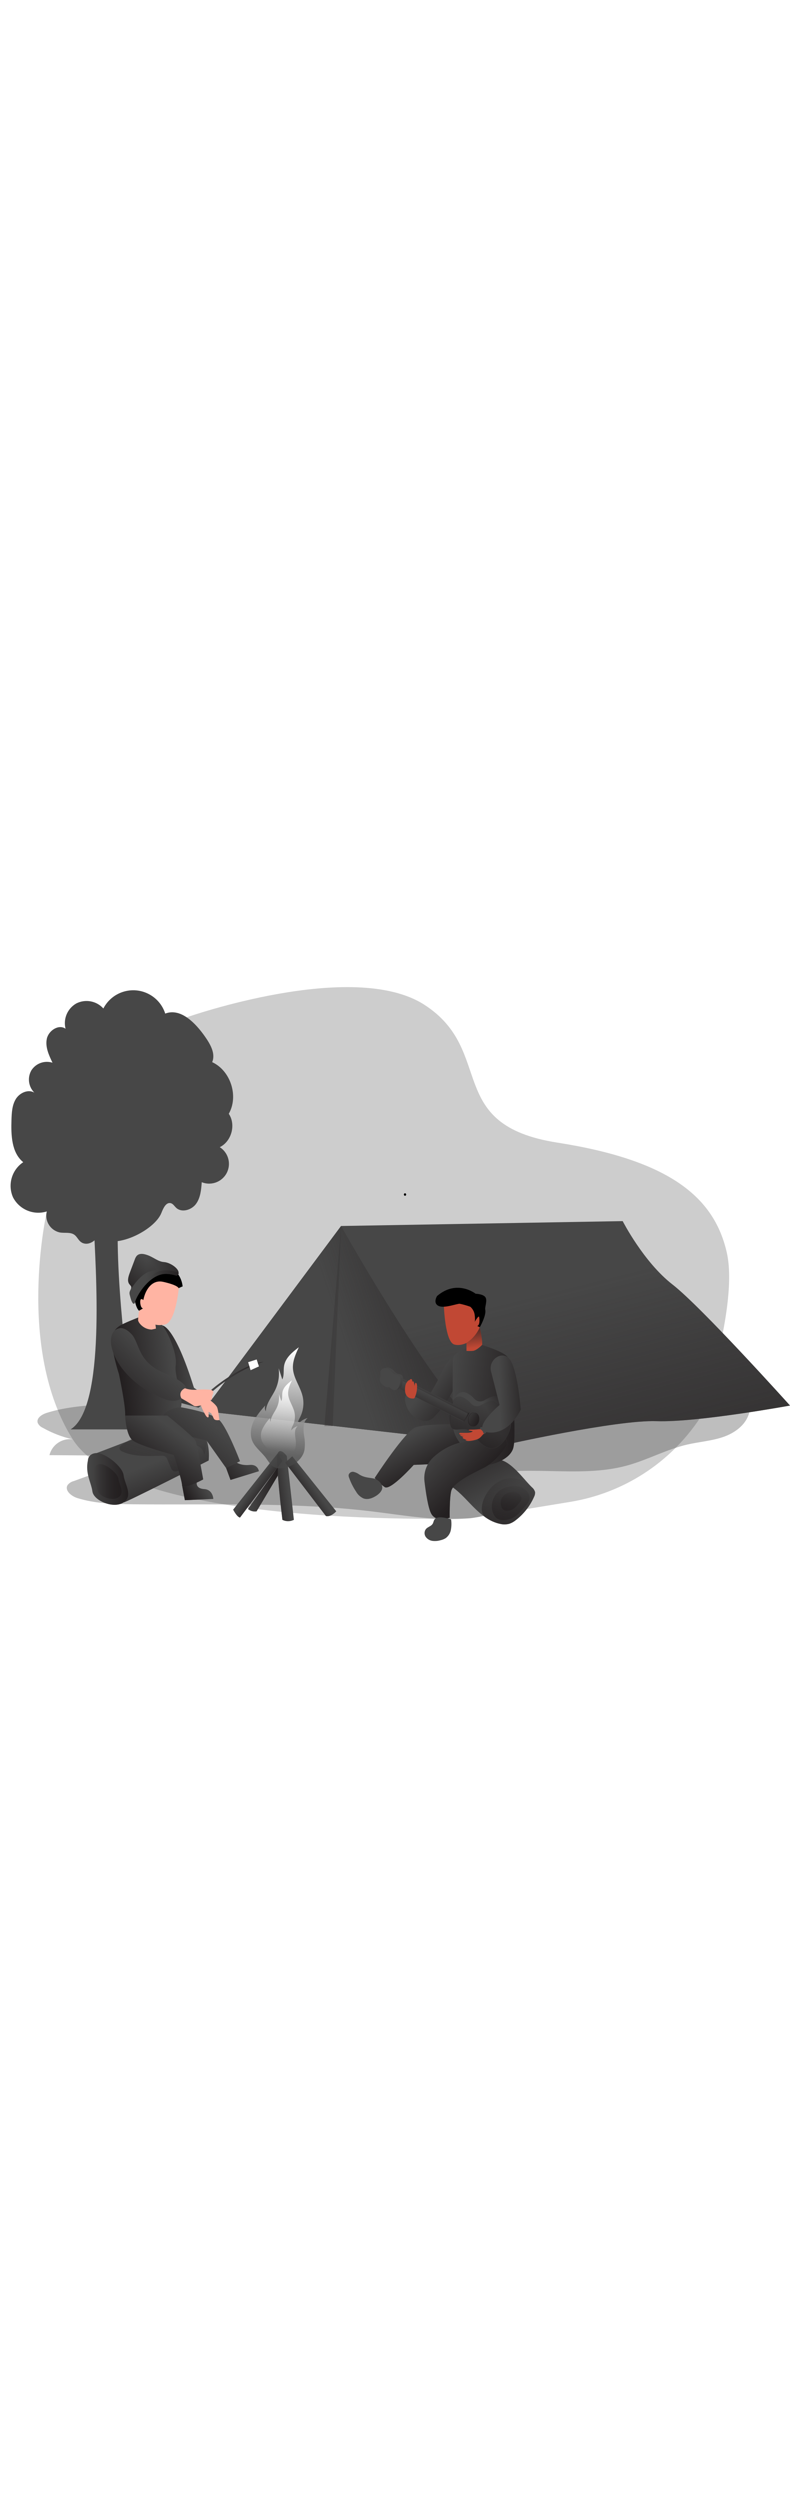 <svg id="_0049_camping" xmlns="http://www.w3.org/2000/svg" xmlns:xlink="http://www.w3.org/1999/xlink" viewBox="0 0 500 500" data-imageid="camping-82" imageName="Camping" class="illustrations_image" style="width: 158px;"><defs><style>.cls-1_camping-82{opacity:.69;}.cls-1_camping-82,.cls-2_camping-82,.cls-3_camping-82,.cls-4_camping-82,.cls-5_camping-82,.cls-6_camping-82,.cls-7_camping-82,.cls-8_camping-82,.cls-9_camping-82,.cls-10_camping-82,.cls-11_camping-82,.cls-12_camping-82,.cls-13_camping-82,.cls-14_camping-82,.cls-15_camping-82,.cls-16_camping-82,.cls-17_camping-82,.cls-18_camping-82,.cls-19_camping-82,.cls-20_camping-82,.cls-21_camping-82,.cls-22_camping-82,.cls-23_camping-82,.cls-24_camping-82,.cls-25_camping-82,.cls-26_camping-82,.cls-27_camping-82,.cls-28_camping-82,.cls-29_camping-82,.cls-30_camping-82,.cls-31_camping-82,.cls-32_camping-82,.cls-33_camping-82,.cls-34_camping-82,.cls-35_camping-82,.cls-36_camping-82,.cls-37_camping-82,.cls-38_camping-82,.cls-39_camping-82,.cls-40_camping-82,.cls-41_camping-82,.cls-42_camping-82,.cls-43_camping-82,.cls-44_camping-82,.cls-45_camping-82,.cls-46_camping-82,.cls-47_camping-82,.cls-48_camping-82,.cls-49_camping-82,.cls-50_camping-82,.cls-51_camping-82,.cls-52_camping-82,.cls-53_camping-82{stroke-width:0px;}.cls-1_camping-82,.cls-39_camping-82,.cls-49_camping-82{isolation:isolate;}.cls-1_camping-82,.cls-39_camping-82,.cls-49_camping-82,.cls-53_camping-82{fill:#68e1fd;}.cls-2_camping-82{fill:none;}.cls-3_camping-82{fill:url(#linear-gradient);}.cls-4_camping-82{fill:url(#linear-gradient-38-camping-82);}.cls-5_camping-82{fill:url(#linear-gradient-33-camping-82);}.cls-6_camping-82{fill:url(#linear-gradient-29-camping-82);}.cls-7_camping-82{fill:url(#linear-gradient-32-camping-82);}.cls-8_camping-82{fill:url(#linear-gradient-30-camping-82);}.cls-9_camping-82{fill:url(#linear-gradient-31-camping-82);}.cls-10_camping-82{fill:url(#linear-gradient-36-camping-82);}.cls-11_camping-82{fill:url(#linear-gradient-39-camping-82);}.cls-12_camping-82{fill:url(#linear-gradient-34-camping-82);}.cls-13_camping-82{fill:url(#linear-gradient-37-camping-82);}.cls-14_camping-82{fill:url(#linear-gradient-35-camping-82);}.cls-15_camping-82{fill:url(#linear-gradient-28-camping-82);}.cls-16_camping-82{fill:url(#linear-gradient-25-camping-82);}.cls-17_camping-82{fill:url(#linear-gradient-11-camping-82);}.cls-18_camping-82{fill:url(#linear-gradient-12-camping-82);}.cls-19_camping-82{fill:url(#linear-gradient-13-camping-82);}.cls-20_camping-82{fill:url(#linear-gradient-10-camping-82);}.cls-21_camping-82{fill:url(#linear-gradient-17-camping-82);}.cls-22_camping-82{fill:url(#linear-gradient-16-camping-82);}.cls-23_camping-82{fill:url(#linear-gradient-19-camping-82);}.cls-24_camping-82{fill:url(#linear-gradient-15-camping-82);}.cls-25_camping-82{fill:url(#linear-gradient-23-camping-82);}.cls-26_camping-82{fill:url(#linear-gradient-21-camping-82);}.cls-27_camping-82{fill:url(#linear-gradient-18-camping-82);}.cls-28_camping-82{fill:url(#linear-gradient-14-camping-82);}.cls-29_camping-82{fill:url(#linear-gradient-22-camping-82);}.cls-30_camping-82{fill:url(#linear-gradient-20-camping-82);}.cls-31_camping-82{fill:url(#linear-gradient-27-camping-82);}.cls-32_camping-82{fill:url(#linear-gradient-24-camping-82);}.cls-33_camping-82{fill:url(#linear-gradient-26-camping-82);}.cls-34_camping-82{fill:url(#linear-gradient-44-camping-82);}.cls-35_camping-82{fill:url(#linear-gradient-42-camping-82);}.cls-36_camping-82{fill:url(#linear-gradient-43-camping-82);}.cls-37_camping-82{fill:url(#linear-gradient-40-camping-82);}.cls-38_camping-82{fill:url(#linear-gradient-41-camping-82);}.cls-39_camping-82{opacity:.35;}.cls-40_camping-82{fill:url(#linear-gradient-4-camping-82);}.cls-41_camping-82{fill:url(#linear-gradient-2-camping-82);}.cls-42_camping-82{fill:url(#linear-gradient-3-camping-82);}.cls-43_camping-82{fill:url(#linear-gradient-8-camping-82);}.cls-44_camping-82{fill:url(#linear-gradient-9-camping-82);}.cls-45_camping-82{fill:url(#linear-gradient-7-camping-82);}.cls-46_camping-82{fill:url(#linear-gradient-5-camping-82);}.cls-47_camping-82{fill:url(#linear-gradient-6-camping-82);}.cls-49_camping-82{opacity:.27;}.cls-50_camping-82{fill:#c14834;}.cls-51_camping-82{fill:#fff;}.cls-52_camping-82{fill:#ffb4a3;}</style><linearGradient id="linear-gradient-camping-82" x1="-358.51" y1="3119.78" x2="-297.3" y2="3119.78" gradientTransform="translate(408.33 3374.26) scale(1 -1)" gradientUnits="userSpaceOnUse"><stop offset="0" stop-color="#231f20" stop-opacity="0"/><stop offset="1" stop-color="#231f20"/></linearGradient><linearGradient id="linear-gradient-2-camping-82" x1="-187.21" y1="3054.88" x2="-81.11" y2="3089.96" xlink:href="#linear-gradient-camping-82"/><linearGradient id="linear-gradient-3-camping-82" x1="-54.63" y1="3099.62" x2="-1.03" y2="2885.24" xlink:href="#linear-gradient-camping-82"/><linearGradient id="linear-gradient-4-camping-82" x1="-172.87" y1="3146.67" x2="-291.75" y2="3146.02" gradientTransform="translate(409 3444.65) scale(1 -1)" xlink:href="#linear-gradient-camping-82"/><linearGradient id="linear-gradient-5-camping-82" x1="-246.48" y1="2976.55" x2="-239.44" y2="2971.35" xlink:href="#linear-gradient-camping-82"/><linearGradient id="linear-gradient-6-camping-82" x1="-225.96" y1="2975.15" x2="-237.96" y2="2973.53" xlink:href="#linear-gradient-camping-82"/><linearGradient id="linear-gradient-7-camping-82" x1="-210.54" y1="2975.38" x2="-218.76" y2="2969.53" xlink:href="#linear-gradient-camping-82"/><linearGradient id="linear-gradient-8-camping-82" x1="-251.42" y1="2972.84" x2="-232.51" y2="2972.84" xlink:href="#linear-gradient-camping-82"/><linearGradient id="linear-gradient-9-camping-82" x1="-233.41" y1="2994.51" x2="-226.92" y2="3061.74" gradientTransform="translate(408.33 3374.26) scale(1 -1)" gradientUnits="userSpaceOnUse"><stop offset="0" stop-color="#fff" stop-opacity="0"/><stop offset="1" stop-color="#fff"/></linearGradient><linearGradient id="linear-gradient-10-camping-82" x1="-232.77" y1="2997.65" x2="-228.56" y2="3041.2" xlink:href="#linear-gradient-9-camping-82"/><linearGradient id="linear-gradient-11-camping-82" x1="-285.91" y1="3051.02" x2="-308.87" y2="3049.5" xlink:href="#linear-gradient-camping-82"/><linearGradient id="linear-gradient-12-camping-82" x1="-308.63" y1="2990.65" x2="-296.72" y2="2960.55" xlink:href="#linear-gradient-camping-82"/><linearGradient id="linear-gradient-13-camping-82" x1="-298.74" y1="3021.57" x2="-324.73" y2="2931.27" xlink:href="#linear-gradient-camping-82"/><linearGradient id="linear-gradient-14-camping-82" x1="-299.04" y1="3051.76" x2="-332.17" y2="3047.54" xlink:href="#linear-gradient-camping-82"/><linearGradient id="linear-gradient-15-camping-82" x1="-309.69" y1="3056.83" x2="-336.98" y2="3028.67" xlink:href="#linear-gradient-camping-82"/><linearGradient id="linear-gradient-16-camping-82" x1="-273.45" y1="3014.17" x2="-299.44" y2="2982.02" xlink:href="#linear-gradient-camping-82"/><linearGradient id="linear-gradient-17-camping-82" x1="-249.66" y1="2989.65" x2="-265.8" y2="2976.32" xlink:href="#linear-gradient-camping-82"/><linearGradient id="linear-gradient-18-camping-82" x1="133.67" y1="329.92" x2="166.98" y2="329.92" gradientTransform="matrix(1,0,0,1,0,0)" xlink:href="#linear-gradient-camping-82"/><linearGradient id="linear-gradient-19-camping-82" x1="-278.08" y1="2974.01" x2="-289.66" y2="2967.4" xlink:href="#linear-gradient-camping-82"/><linearGradient id="linear-gradient-20-camping-82" x1="-353.17" y1="2979.41" x2="-327.17" y2="2979.41" xlink:href="#linear-gradient-camping-82"/><linearGradient id="linear-gradient-21-camping-82" x1="-348.93" y1="2977.78" x2="-331.41" y2="2977.78" xlink:href="#linear-gradient-camping-82"/><linearGradient id="linear-gradient-22-camping-82" x1="-316.03" y1="3105.9" x2="-285.61" y2="3105.03" xlink:href="#linear-gradient-camping-82"/><linearGradient id="linear-gradient-23-camping-82" x1="-313.45" y1="3117.07" x2="-330.01" y2="3097.48" xlink:href="#linear-gradient-camping-82"/><linearGradient id="linear-gradient-24-camping-82" x1="-313.89" y1="3100.9" x2="-286.69" y2="3100.12" xlink:href="#linear-gradient-camping-82"/><linearGradient id="linear-gradient-25-camping-82" x1="-297.13" y1="3009.37" x2="-313.58" y2="2986.63" xlink:href="#linear-gradient-camping-82"/><linearGradient id="linear-gradient-26-camping-82" x1="-93.92" y1="2967.57" x2="-114.38" y2="3005.89" xlink:href="#linear-gradient-camping-82"/><linearGradient id="linear-gradient-27-camping-82" x1="-82.73" y1="2985.26" x2="-94.08" y2="2928.14" xlink:href="#linear-gradient-camping-82"/><linearGradient id="linear-gradient-28-camping-82" x1="-143.92" y1="3010.87" x2="-130.29" y2="2987.48" xlink:href="#linear-gradient-camping-82"/><linearGradient id="linear-gradient-29-camping-82" x1="-137.31" y1="3040.03" x2="-114.25" y2="3022.82" xlink:href="#linear-gradient-camping-82"/><linearGradient id="linear-gradient-30-camping-82" x1="-124.89" y1="3028.82" x2="-79.75" y2="3023.95" xlink:href="#linear-gradient-camping-82"/><linearGradient id="linear-gradient-31-camping-82" x1="-133.35" y1="3002.02" x2="-107.58" y2="2976.69" xlink:href="#linear-gradient-camping-82"/><linearGradient id="linear-gradient-32-camping-82" x1="-98.8" y1="3020.84" x2="-85.04" y2="3029.18" xlink:href="#linear-gradient-camping-82"/><linearGradient id="linear-gradient-33-camping-82" x1="-100.39" y1="3034.45" x2="-109.98" y2="2994.18" xlink:href="#linear-gradient-camping-82"/><linearGradient id="linear-gradient-34-camping-82" x1="-92.16" y1="3033.19" x2="-73" y2="3033.73" xlink:href="#linear-gradient-camping-82"/><linearGradient id="linear-gradient-35-camping-82" x1="-82.32" y1="2979.08" x2="-90.93" y2="2935.75" xlink:href="#linear-gradient-camping-82"/><linearGradient id="linear-gradient-36-camping-82" x1="-83.33" y1="2973.5" x2="-88.07" y2="2949.66" xlink:href="#linear-gradient-camping-82"/><linearGradient id="linear-gradient-37-camping-82" x1="300.31" y1="311.81" x2="298.35" y2="294.87" gradientTransform="matrix(1,0,0,1,0,0)" xlink:href="#linear-gradient-camping-82"/><linearGradient id="linear-gradient-38-camping-82" x1="-131.62" y1="3033.51" x2="-134.39" y2="3027.34" xlink:href="#linear-gradient-camping-82"/><linearGradient id="linear-gradient-39-camping-82" x1="-132.65" y1="3032.41" x2="-137.78" y2="3019.83" xlink:href="#linear-gradient-camping-82"/><linearGradient id="linear-gradient-40-camping-82" x1="-157.52" y1="3047.38" x2="-169.27" y2="3028.32" xlink:href="#linear-gradient-camping-82"/><linearGradient id="linear-gradient-41-camping-82" x1="-113.91" y1="3019.13" x2="-109.34" y2="3017.3" xlink:href="#linear-gradient-camping-82"/><linearGradient id="linear-gradient-42-camping-82" x1="-111.62" y1="3018.24" x2="-105.6" y2="3015.82" xlink:href="#linear-gradient-camping-82"/><linearGradient id="linear-gradient-43-camping-82" x1="-111.44" y1="3018.27" x2="-106.89" y2="3016.44" xlink:href="#linear-gradient-camping-82"/><linearGradient id="linear-gradient-44-camping-82" x1="-114.15" y1="3086.35" x2="-112.89" y2="3093.23" gradientTransform="translate(409 3444.65) scale(1 -1)" xlink:href="#linear-gradient-camping-82"/></defs><path id="background_camping-82" class="cls-49_camping-82 targetColor" d="M118.11,102.71s105.44-37.16,150.58-7.89c45.14,29.27,12.01,75.91,84.12,87.19,72.11,11.28,99.4,35.25,107.18,69.55,7.79,34.3-17.3,105.28-17.3,105.28h0c-18.81,28.05-48.4,47.07-81.73,52.52l-63.15,10.38s-215.58,7.67-251.79-49.98c-36.21-57.65-16.38-144.2-16.38-144.2,0,0,35.02-97.48,88.47-122.86Z" style="fill: rgb(71, 71, 71);"/><path id="floor_camping-82" class="cls-39_camping-82 targetColor" d="M474.04,353.47c-2.15,7.37-9.16,12.39-16.43,14.87-7.27,2.48-15.05,3-22.53,4.73-13.21,3.03-25.29,9.77-38.36,13.34-31.63,8.61-66.33-2.01-97.61,7.78,1.81,7.49,16.38,6.34,16.77,14.04-.02,1.89-.76,3.69-2.07,5.05-3.85,4.45-10.13,5.77-15.99,6.39-20.77,2.15-41.53-1.74-62.3-4.25-50.26-6.07-101.09-3.99-151.71-4.53-11.71-.13-23.59-.42-34.77-3.9-3.81-1.15-8.31-4.79-6.28-8.23.98-1.28,2.38-2.18,3.95-2.56l43.62-15.94-59.04-.47c1.64-6.58,7.96-10.89,14.69-10.01-6.63-1.5-13-3.96-18.92-7.3-1.43-.61-2.57-1.73-3.21-3.15-.92-3.03,2.71-5.36,5.77-6.31,12.87-4.01,26.53-4.8,39.95-5.56l65.06-3.66c109.36-6.15,216.26,5.71,325.78,6.92,1.79,1.25,3.67,1.15,5.85,1.15,2.17-.12,4.35-.12,6.53,0,.42.01.82.16,1.15.42.33.35.45.97.08,1.19Z" style="fill: rgb(71, 71, 71);"/><g id="tree_camping-82"><path class="cls-53_camping-82 targetColor" d="M102.19,226.41c1.15-2.95,2.96-6.92,5.99-6.06,1.41.43,2.21,1.87,3.3,2.88,3.46,3.3,9.7,1.48,12.56-2.41,2.86-3.89,3.3-8.98,3.65-13.77,6.41,2.59,13.7-.51,16.3-6.91,2.26-5.6.2-12.02-4.9-15.26,7.45-3.59,10.38-14.27,5.7-21.12,6.39-11.18,1.15-27.33-10.51-32.69,2.31-5.36-1.15-11.32-4.52-16.15-6.01-8.58-15.39-18.34-25.18-14.58-3.59-11.19-15.58-17.34-26.76-13.74-5.36,1.72-9.83,5.51-12.4,10.51-4.33-4.81-11.34-6.12-17.11-3.2-5.62,3.19-8.42,9.76-6.82,16.02-4.33-3.07-10.74,1.15-11.85,6.31-1.11,5.16,1.27,10.38,3.59,15.19-5.04-1.6-10.52.38-13.37,4.83-2.63,4.58-1.87,10.35,1.86,14.09-3.95-2.31-9.32.16-11.71,4.07-2.39,3.91-2.61,8.73-2.75,13.31-.29,9.58,0,20.58,7.44,26.66-7.27,4.87-9.99,14.25-6.46,22.25,4.02,7.76,13.03,11.52,21.38,8.92-1.47,5.83,2.06,11.75,7.89,13.22.18.05.37.09.55.12,3.09.46,6.6-.38,9.1,1.49,1.42,1.05,2.18,2.78,3.46,4,3.62,3.46,9.09.83,11.07-2.92,10.16,9.23,36.28-3.91,40.5-15.08Z" style="fill: rgb(71, 71, 71);"/><path class="cls-53_camping-82 targetColor" d="M46.47,175.55s11.54,26.53,12.77,56.14c1.23,29.6,7.98,117.9-14.58,131.81h46.56s-7.31-10.83-9.96-32.79c-2.64-21.95-13.05-107.25-1.35-131.1,7.28-14.72,15.98-28.69,25.96-41.73h-2.62l-29.72,45.11-3.55-26.18v-.37c-.08-6.78-1.49-30.19-7.96-30.19l.15,69.34s-6.4-33.96-14.72-47.59l-.98,7.53Z" style="fill: rgb(71, 71, 71);"/><path class="cls-3_camping-82" d="M46.47,175.15s11.54,26.53,12.77,56.14c1.23,29.6,7.98,117.84-14.58,131.81h46.56s-7.31-10.83-9.96-32.8c-2.64-21.97-13.06-107.29-1.35-131.13,7.28-14.71,15.98-28.68,25.96-41.72h-2.62l-29.72,45.14-3.55-26.18v-.37c-.08-6.78-1.49-30.19-7.96-30.19l.15,69.34s-6.4-33.96-14.72-47.59l-.98,7.53Z"/></g><g id="tent_camping-82"><path class="cls-48_camping-82" d="M256.34,215.67c.45-.05.77-.46.72-.91-.04-.38-.34-.67-.72-.72-.45.05-.77.46-.72.91.04.38.34.67.72.72Z"/><path class="cls-53_camping-82 targetColor" d="M128.6,351.89l87.28-117.12s65.76,88.28,79.17,113.27c13.42,25,23.37,25.5,23.37,25.5l-189.83-21.65Z" style="fill: rgb(71, 71, 71);"/><path class="cls-53_camping-82 targetColor" d="M128.6,351.89l87.28-117.12s65.76,88.28,79.17,113.27c13.42,25,23.37,25.5,23.37,25.5l-189.83-21.65Z" style="fill: rgb(71, 71, 71);"/><path class="cls-41_camping-82" d="M128.6,351.89l87.28-117.12s65.76,88.28,79.17,113.27c13.42,25,23.37,25.5,23.37,25.5l-189.83-21.65Z"/><path class="cls-53_camping-82 targetColor" d="M394.09,231.68l-178.2,3.09s75.37,134.84,102.51,138.77c0,0,71.52-16.15,97.16-15.25,25.63.9,84.45-9.88,84.45-9.88,0,0-56.01-62.35-74.35-76.59-18.34-14.24-31.56-40.15-31.56-40.15Z" style="fill: rgb(71, 71, 71);"/><path class="cls-42_camping-82" d="M394.09,231.68l-178.2,3.09s75.37,134.84,102.51,138.77c0,0,71.52-16.15,97.16-15.25,25.63.9,84.45-9.88,84.45-9.88,0,0-56.01-62.35-74.35-76.59-18.34-14.24-31.56-40.15-31.56-40.15Z"/><polygon class="cls-40_camping-82" points="210.59 361.43 215.93 234.77 205.32 361.43 210.59 361.43"/></g><g id="fire_camping-82"><path class="cls-53_camping-82 targetColor" d="M147.55,414.29s2.31,4.61,4.35,5.01l26.83-35.83-3.06-4.74-28.13,35.57Z" style="fill: rgb(71, 71, 71);"/><path class="cls-53_camping-82 targetColor" d="M178.74,420.73c2.28,1.15,4.97,1.15,7.26,0l-4.49-40.38s-4.14-5.77-5.77-1.6c-1.63,4.16,3,41.98,3,41.98Z" style="fill: rgb(71, 71, 71);"/><path class="cls-53_camping-82 targetColor" d="M180.49,384.54l4.49-4.01,27.84,34.82s-3.33,3.8-6.54,2.98l-25.78-33.78Z" style="fill: rgb(71, 71, 71);"/><path class="cls-46_camping-82" d="M147.55,414.29s2.31,4.61,4.35,5.01l26.83-35.83-3.06-4.74-28.13,35.57Z"/><path class="cls-47_camping-82" d="M178.74,420.73c2.28,1.15,4.97,1.15,7.26,0l-4.49-40.38s-4.14-5.77-5.77-1.6c-1.63,4.16,3,41.98,3,41.98Z"/><path class="cls-45_camping-82" d="M180.49,384.54l4.49-4.01,27.84,34.82s-3.33,3.8-6.54,2.98l-25.78-33.78Z"/><path class="cls-53_camping-82 targetColor" d="M156.91,413.87c1.52,1.28,3.53,1.83,5.49,1.5l13.42-22.61v-5.4l-18.91,26.51Z" style="fill: rgb(71, 71, 71);"/><path class="cls-43_camping-82" d="M156.91,413.87c1.52,1.28,3.53,1.83,5.49,1.5l13.42-22.61v-5.4l-18.91,26.51Z"/><path class="cls-1_camping-82 targetColor" d="M160.08,371.65c-2.03-3.89-1.53-8.7.24-12.69,1.78-3.99,4.7-7.37,7.58-10.67-.46,1.24-.34,2.63.33,3.77.21-5.02,3.86-9.11,6.02-13.65,2.01-4.24,2.74-8.97,2.11-13.61l2.31,7.09c1.32-2.66.59-5.85,1.15-8.77.91-5.01,5.26-8.55,9.31-11.62-1.98,4.27-4,8.76-3.73,13.45.38,6.19,4.67,11.46,6.11,17.5,1.01,4.28.55,8.76-1.3,12.75-.81,1.72-1.88,3.4-1.92,5.31,1.63-2.06,3.89-3.55,6.43-4.23-3.1,2.43-2.87,7.13-2.31,11.03.63,3.1.71,6.28.25,9.4-1.45,6.92-9.84,12.17-16.83,11.36-3.69-.43-5.42-3.52-7.39-6.3-2.51-3.54-6.36-6.29-8.38-10.13Z" style="fill: rgb(71, 71, 71);"/><path class="cls-44_camping-82" d="M160.08,371.65c-2.03-3.89-1.53-8.7.24-12.69,1.78-3.99,4.7-7.37,7.58-10.67-.46,1.24-.34,2.63.33,3.77.21-5.02,3.86-9.11,6.02-13.65,2.01-4.24,2.74-8.97,2.11-13.61l2.31,7.09c1.32-2.66.59-5.85,1.15-8.77.91-5.01,5.26-8.55,9.31-11.62-1.98,4.27-4,8.76-3.73,13.45.38,6.19,4.67,11.46,6.11,17.5,1.01,4.28.55,8.76-1.3,12.75-.81,1.72-1.88,3.4-1.92,5.31,1.63-2.06,3.89-3.55,6.43-4.23-3.1,2.43-2.87,7.13-2.31,11.03.63,3.1.71,6.28.25,9.4-1.45,6.92-9.84,12.17-16.83,11.36-3.69-.43-5.42-3.52-7.39-6.3-2.51-3.54-6.36-6.29-8.38-10.13Z"/><path class="cls-20_camping-82" d="M165.96,371.36c-1.18-2.62-1.12-5.64.16-8.21,1.27-2.54,2.93-4.88,4.9-6.92-.3.81-.22,1.71.22,2.45.14-3.25,2.5-5.91,3.9-8.85,1.3-2.74,1.78-5.8,1.37-8.81l1.52,4.61c.84-1.73.38-3.8.73-5.69.59-3.24,3.46-5.54,6.03-7.52-1.29,2.76-2.61,5.66-2.42,8.71.24,4.01,3.03,7.43,3.96,11.33.65,2.77.36,5.68-.84,8.26-.65,1.06-1.07,2.23-1.23,3.46,1.06-1.34,2.52-2.3,4.16-2.73-2.02,1.58-1.87,4.61-1.51,7.14.41,2.01.47,4.07.17,6.09-.95,4.5-6.38,7.88-10.9,7.36-2.4-.28-3.52-2.31-4.8-4.08-1.64-2.31-4.12-4.14-5.42-6.59Z"/></g><g id="character_1_camping-82"><path class="cls-48_camping-82" d="M115.58,273.05s-.62-14.24-17.63-14.14c-11.17.07-13.64,9-13.17,18.05.47,9.52,3.24,11.47,3.24,11.47l2.58-1.53s23.43-13.86,24.98-13.84Z"/><path class="cls-53_camping-82 targetColor" d="M102.83,297.8s7.52-.3,19.88,39.22c.22.7,10.91,6.51,10.91,6.51l-8.01,6.24-11.17-3.05s-21.41-39.03-11.62-48.93Z" style="fill: rgb(71, 71, 71);"/><path class="cls-17_camping-82" d="M102.83,297.8s7.52-.3,19.88,39.22c.22.7,10.91,6.51,10.91,6.51l-8.01,6.24-11.17-3.05s-21.41-39.03-11.62-48.93Z"/><path class="cls-53_camping-82 targetColor" d="M61.13,378.49l54.91-20.96s7.72-2.48,12.56,7.13c2.9,5.71,4.1,12.14,3.46,18.52,0,0-53.21,26.99-53.82,26.53s-17.12-31.22-17.12-31.22Z" style="fill: rgb(71, 71, 71);"/><path class="cls-18_camping-82" d="M61.13,378.49l54.91-20.96s7.72-2.48,12.56,7.13c2.9,5.71,4.1,12.14,3.46,18.52,0,0-53.21,26.99-53.82,26.53s-17.12-31.22-17.12-31.22Z"/><path class="cls-19_camping-82" d="M77.74,372.84c-1.03.62-2.2,1.51-2.08,2.71.13,1.2,1.15,1.71,2.16,2.13,7.65,3.31,16.34,2.62,24.68,2.5.56-.05,1.12.02,1.65.21.9.53,1.56,1.38,1.86,2.39l2.19,5.04c.27.89.87,1.65,1.67,2.13.71.25,1.48.25,2.19,0,2.09-.43,3.91-1.68,5.08-3.46,1.51-2.76.33-6.13-.21-9.23-.24-1.44-.2-3.23,1.05-3.99.63-.32,1.35-.45,2.05-.37,2.14-.01,4.23.56,6.07,1.65,1.85,1.12,3.02,3.1,3.09,5.26.98-2.57,1.42-5.32,1.29-8.08.03-1.05-.27-2.09-.87-2.95-.94-.9-2.16-1.44-3.46-1.51-13.01-2.18-26.32-1.89-39.22.85-3.71.76-5.94,2.75-9.19,4.71Z"/><path class="cls-53_camping-82 targetColor" d="M87.59,292.67s-9.98,3.85-12.32,5.58c-2.34,1.73-5.77,5-3.92,14.55.95,5.31,2.26,10.54,3.92,15.67,0,0,4.35,20.36,3.95,26.29-.4,5.93,29.21,1.15,34.09-3.33,4.88-4.49-3.23-20.32-2.08-28.55,1.15-8.24-6.43-24.58-10.09-26.78-3.67-2.19-13.54-3.43-13.54-3.43Z" style="fill: rgb(71, 71, 71);"/><path class="cls-28_camping-82" d="M87.59,292.67s-9.98,3.85-12.32,5.58c-2.34,1.73-5.77,5-3.92,14.55.95,5.31,2.26,10.54,3.92,15.67,0,0,4.35,20.36,3.95,26.29-.4,5.93,29.21,1.15,34.09-3.33,4.88-4.49-3.23-20.32-2.08-28.55,1.15-8.24-6.43-24.58-10.09-26.78-3.67-2.19-13.54-3.43-13.54-3.43Z"/><path class="cls-52_camping-82" d="M88.02,288.44c-.34,1.98-.54,3.97-.61,5.98.12,1.48,3.3,5.77,8.57,5.9l2.71-.6-.28-2.49-7.81-10.31-2.58,1.53Z"/><path class="cls-53_camping-82 targetColor" d="M75.33,299.55s3.25-1.4,8.08,3.85c4.82,5.25,3.84,17.4,19.9,24.11,16.06,6.71,15.68,10.53,14.06,13.51-1.62,2.98-5.71,6.37-14.05,2.98-32.06-13.04-39.6-41.72-27.99-44.45Z" style="fill: rgb(71, 71, 71);"/><path class="cls-24_camping-82" d="M75.33,299.55s3.25-1.4,8.08,3.85c4.82,5.25,3.84,17.4,19.9,24.11,16.06,6.71,15.68,10.53,14.06,13.51-1.62,2.98-5.71,6.37-14.05,2.98-32.06-13.04-39.6-41.72-27.99-44.45Z"/><path class="cls-53_camping-82 targetColor" d="M114.49,349.5s19.24,3.11,24.32,8.08c5.08,4.96,13.09,26.05,13.09,26.05l-8.83,4.27-12.36-17.43-12.61-2.95s-18.16-6.39-15.29-12.08,11.66-5.93,11.66-5.93Z" style="fill: rgb(71, 71, 71);"/><path class="cls-22_camping-82" d="M114.49,349.5s19.24,3.11,24.32,8.08c5.08,4.96,13.09,26.05,13.09,26.05l-8.83,4.27-12.36-17.43-12.61-2.95s-18.16-6.39-15.29-12.08,11.66-5.93,11.66-5.93Z"/><path class="cls-53_camping-82 targetColor" d="M143.08,387.85l2.81,7.63,17.96-5.51s-.54-4.5-5.87-3.98c-5.33.52-8.08-1.42-8.08-1.42l-6.83,3.29Z" style="fill: rgb(71, 71, 71);"/><path class="cls-21_camping-82" d="M143.08,387.85l2.81,7.63,17.96-5.51s-.54-4.5-5.87-3.98c-5.33.52-8.08-1.42-8.08-1.42l-6.83,3.29Z"/><path class="cls-52_camping-82" d="M132.62,344.76s3.96,2.88,4.78,4.74c.82,1.86,1.42,8.08,1.42,8.08,0,0-2.85.62-3.55-1-.7-1.63-1.59-3.25-1.59-3.25l-1.64-.95v3.18s-.44,1.15-1.77-.75c-1.18-1.99-2.2-4.07-3.03-6.23l5.39-3.82Z"/><path class="cls-52_camping-82" d="M117.01,337.45c2.49.87,5.15,1.19,7.78.93,2.96-.27,5.93-.23,8.88.1,0,0,2.11.51,1.06,2.77-1.05,2.26,0,3.46-1.06,3.46s-1.38,2.83-3.46,3.28c-1.29.3-2.61.45-3.93.46-.3,0-2.51.91-3.74,0s-7.72-4.61-7.72-4.61c0,0-2.51-3.98,2.19-6.39Z"/><path class="cls-53_camping-82 targetColor" d="M133.67,338.48s17.3-15.15,33.32-17.84c-4.19,1.29-8.26,2.95-12.16,4.97-7.18,3.75-13.91,8.3-20.06,13.58l-1.1-.72Z" style="fill: rgb(71, 71, 71);"/><path class="cls-27_camping-82" d="M133.67,338.48s17.3-15.15,33.32-17.84c-4.19,1.29-8.26,2.95-12.16,4.97-7.18,3.75-13.91,8.3-20.06,13.58l-1.1-.72Z"/><polygon class="cls-51_camping-82" points="157.05 320.97 158.61 326.03 163.87 323.64 162.44 319.23 157.05 320.97"/><path class="cls-53_camping-82 targetColor" d="M115.24,398.82l1.77,9.47,18.01-.77s-.22-5.94-5.77-6.25-4.73-4.1-4.73-4.1l-9.28,1.65Z" style="fill: rgb(71, 71, 71);"/><path class="cls-23_camping-82" d="M115.24,398.82l1.77,9.47,18.01-.77s-.22-5.94-5.77-6.25-4.73-4.1-4.73-4.1l-9.28,1.65Z"/><line class="cls-2_camping-82" x1="117.01" y1="408.28" x2="135.03" y2="407.52"/><path class="cls-53_camping-82 targetColor" d="M55.65,383.04s0-4.35,5.48-4.56c5.48-.21,16.47,8.54,17.09,14.03.61,5.49,6.32,12.92,0,17.17-6.32,4.25-18.91-1.03-19.73-6.92s-4.66-11.29-2.84-19.72Z" style="fill: rgb(71, 71, 71);"/><path class="cls-30_camping-82" d="M55.65,383.04s0-4.35,5.48-4.56c5.48-.21,16.47,8.54,17.09,14.03.61,5.49,6.32,12.92,0,17.17-6.32,4.25-18.91-1.03-19.73-6.92s-4.66-11.29-2.84-19.72Z"/><path class="cls-26_camping-82" d="M59.73,388.54s0-2.93,3.7-3.07,11.09,5.77,11.54,9.45c.45,3.68,4.25,8.7,0,11.54-4.25,2.84-12.69-.69-13.29-4.7-.6-4-3.17-7.56-1.95-13.22Z"/><path class="cls-52_camping-82" d="M113.12,274.41s-1.94,21.23-8.66,22.68-10.99-1.03-13.43-7.45,1.86-21.86,12.23-19.53c10.37,2.33,9.86,4.3,9.86,4.3Z"/><path class="cls-52_camping-82" d="M91.48,282.45s-1.71-2.2-2.43-1.15-.12,5.77,1.56,5.58.88-4.43.88-4.43Z"/><path class="cls-53_camping-82 targetColor" d="M85.52,282.79c-.32,1.73-1.63,2.17-2.92-2.55-.54-2.31-1.15-2.99,0-5.09.31-.46.49-.99.53-1.53,0-.84-.8-1.43-1.29-2.1-1.4-1.95-.6-4.61.24-6.92l3.23-8.61c.26-.86.69-1.67,1.26-2.36,1.92-2.05,5.3-1.1,7.88,0,3.1,1.32,5.93,3.74,9.3,3.96,4.9.33,12.21,6.1,8.08,8.65,0,0-5.08-1.77-9.23-.92-9.56,2-16.5,14.56-17.07,17.48Z" style="fill: rgb(71, 71, 71);"/><path class="cls-29_camping-82" d="M112.98,264.57c-.1.71-.53,1.34-1.15,1.7h0s-5.08-1.77-9.23-.92c-9.56,1.96-16.5,14.52-17.07,17.44-.12.59-.33,1.03-.63,1.15s-.5,0-.77-.27c-.76-1.03-1.27-2.21-1.51-3.46-.54-2.31-1.15-2.99,0-5.09l.07-.12c.27-.43.43-.91.46-1.42,0-.84-.8-1.43-1.29-2.1-1.4-1.95-.6-4.61.24-6.92,1.08-2.86,2.15-5.73,3.23-8.61l.24-.63h0c.22-.62.56-1.19.99-1.68,1.92-2.05,5.3-1.1,7.88,0,3.1,1.32,5.93,3.74,9.3,3.96,3.99.3,9.56,4.16,9.25,6.97Z"/><path class="cls-25_camping-82" d="M103.8,260.05s-1.95,1.85-8.56,3.36c-6.18,1.42-11.89,10.5-12.59,11.63.27-.43.43-.91.46-1.42,0-.84-.8-1.43-1.29-2.1-1.4-1.95-.6-4.61.24-6.92,1.08-2.86,2.15-5.73,3.23-8.61l.24-.63h0l.99-1.68,3.81.83,13.46,5.55Z"/><path class="cls-32_camping-82" d="M111.78,266.27h0s-5.08-1.77-9.23-.92c-9.52,1.96-16.45,14.52-17.03,17.44-.12.59-.33,1.03-.63,1.15-.27-.03-.54-.12-.77-.27-.35-.25,2.65-7,2.65-7,2.8-4.3,6.27-8.12,10.29-11.31,6.45-5.04,15.76-1.07,15.76-1.07.08.06.14.14.2.23.48.84-1.03,1.64-1.23,1.74Z"/><path class="cls-53_camping-82 targetColor" d="M79.21,354.76s.44,11.91,4.5,15.48c4.06,3.58,26.29,9.47,26.29,9.47,0,0,5.05,15.63,5.24,19.1.18,3.47,13.36-3.65,13.36-3.65,0,0-3.82-21.92-4.83-24.41-1.02-2.49-17.89-16-17.89-16h-26.66Z" style="fill: rgb(71, 71, 71);"/><path class="cls-16_camping-82" d="M79.21,354.76s.44,11.91,4.5,15.48c4.06,3.58,26.29,9.47,26.29,9.47,0,0,5.05,15.63,5.24,19.1.18,3.47,13.36-3.65,13.36-3.65,0,0-3.82-21.92-4.83-24.41-1.02-2.49-17.89-16-17.89-16h-26.66Z"/></g><g id="character_2_camping-82"><path class="cls-53_camping-82 targetColor" d="M336.59,400.07c1.02.79,1.75,1.9,2.09,3.15.06,1-.16,1.99-.62,2.87-2.55,5.82-6.51,10.9-11.54,14.79-1.21,1-2.58,1.78-4.06,2.31-1.85.52-3.81.58-5.69.15-6.85-1.3-12.53-6.06-17.43-11.03-4.9-4.97-9.49-10.46-15.55-13.94,8.26-5.92,19.28-13.61,29.42-15.67,8.56-1.71,17.75,11.94,23.38,17.36Z" style="fill: rgb(71, 71, 71);"/><path class="cls-33_camping-82" d="M338.05,406.11c-2.55,5.82-6.51,10.9-11.54,14.79-1.21,1-2.58,1.78-4.06,2.31-1.85.52-3.81.58-5.69.15-3.56-.75-6.91-2.26-9.84-4.42-2.72-1.97-5.26-4.18-7.59-6.61-4.89-4.98-9.49-10.46-15.55-13.94,8.26-5.92,19.28-13.61,29.42-15.67,7.71-1.57,15.97,9.46,21.64,15.59v.06c.57.62,1.15,1.15,1.64,1.7,1.02.79,1.75,1.9,2.09,3.15.09.99-.09,2-.52,2.9Z"/><path class="cls-31_camping-82" d="M338.05,406.11c-2.55,5.82-6.51,10.9-11.54,14.79-1.21,1-2.58,1.78-4.06,2.31-1.85.52-3.81.58-5.69.15-3.56-.75-6.91-2.26-9.84-4.42-.29-.27-.55-.57-.78-.89-3.91-5.34,1.96-18.87,11.71-22.58,5.77-2.14,12.24-1.06,16.99,2.84v.06c.57.62,1.15,1.15,1.64,1.7,1.02.79,1.75,1.9,2.09,3.15.09.99-.09,2-.52,2.9Z"/><path class="cls-53_camping-82 targetColor" d="M286.56,360.22s-16.57-.16-23.23,1.83c-6.67,2-26.19,32.21-26.19,32.21,1.87,2.19,4.01,4.13,6.38,5.77,3.6,2.38,18.33-14.07,18.33-14.07l33.4-1.42,3.16-2.91,14.24-13.16s-22.12-2.32-26.08-8.25Z" style="fill: rgb(71, 71, 71);"/><path class="cls-15_camping-82" d="M286.56,360.22s-16.57-.16-23.23,1.83c-6.67,2-26.19,32.21-26.19,32.21,1.87,2.19,4.01,4.13,6.38,5.77,3.6,2.38,18.33-14.07,18.33-14.07l33.4-1.42,3.16-2.91,14.24-13.16s-22.12-2.32-26.08-8.25Z"/><path class="cls-53_camping-82 targetColor" d="M227.42,392.06c-1.09-.83-2.34-1.41-3.68-1.7-1.39-.24-2.74.62-3.1,1.98-.04.59.06,1.18.3,1.72,1.11,3.14,2.61,6.12,4.46,8.88,1.05,1.86,2.67,3.34,4.61,4.23,2.81,1.05,5.98-.21,8.46-1.9,1.85-1.27,3.67-3.16,3.46-5.39-.29-2.5-3.15-4.89-5.49-5.33-3.41-.62-5.88-.55-9.02-2.5Z" style="fill: rgb(71, 71, 71);"/><path class="cls-53_camping-82 targetColor" d="M281.86,323.18c-.84,1.36-1.52,2.81-2.23,4.25-2.69,5.51-5.68,10.87-8.98,16.05-.22.35-.53.74-.93.7-.23-.05-.45-.16-.61-.33-1.51-1.28-3.21-2.32-5.04-3.08-2.31-.97-5.45-1.28-6.92.74-.76,1.21-1.01,2.67-.72,4.06.39,3,1.68,5.81,3.68,8.08,1.8,2.07,4.18,3.53,6.83,4.21,1.88.51,3.88.33,5.63-.51.94-.56,1.78-1.26,2.51-2.07,5.03-5.12,9.15-11.06,12.19-17.56,1.14-2.09,1.77-4.41,1.83-6.78,0-1.47-.46-2.91-.54-4.37s.18-2.98.15-4.46c-.06-1.67-.72-4.55-2.87-3.59-1.59.68-3.13,3.28-3.99,4.67Z" style="fill: rgb(71, 71, 71);"/><path class="cls-6_camping-82" d="M281.86,323.18c-.84,1.36-1.52,2.81-2.23,4.25-2.69,5.51-5.68,10.87-8.98,16.05-.22.35-.53.74-.93.7-.23-.05-.45-.16-.61-.33-1.51-1.28-3.21-2.32-5.04-3.08-2.31-.97-5.45-1.28-6.92.74-.76,1.21-1.01,2.67-.72,4.06.39,3,1.68,5.81,3.68,8.08,1.8,2.07,4.18,3.53,6.83,4.21,1.88.51,3.88.33,5.63-.51.94-.56,1.78-1.26,2.51-2.07,5.03-5.12,9.15-11.06,12.19-17.56,1.14-2.09,1.77-4.41,1.83-6.78,0-1.47-.46-2.91-.54-4.37s.18-2.98.15-4.46c-.06-1.67-.72-4.55-2.87-3.59-1.59.68-3.13,3.28-3.99,4.67Z"/><path class="cls-53_camping-82 targetColor" d="M305.11,310.09s14.09,4.25,16.22,7.75c2.13,3.51,6.22,50.29,3.32,58.06s-15,10.05-15,10.05c0,0-22.85-9.89-23.07-25.74-.22-15.85,0-39.57,0-39.57,0,0-2.27-8.39,18.53-10.56Z" style="fill: rgb(71, 71, 71);"/><path class="cls-8_camping-82" d="M305.11,310.09s14.09,4.25,16.22,7.75c2.13,3.51,6.22,50.29,3.32,58.06s-15,10.05-15,10.05c0,0-22.85-9.89-23.07-25.74-.22-15.85,0-39.57,0-39.57,0,0-2.27-8.39,18.53-10.56Z"/><path class="cls-53_camping-82 targetColor" d="M320.98,372.98s-5.77,10.29-15,14.87-19.38,9.62-20.48,14.88c-1.1,5.26-.88,16.57-.88,16.57,0,0-8.42,3.32-11.66-2.47-2.01-3.59-3.46-13.47-4.3-20.47-.67-5.67,1.41-11.32,5.61-15.19,6.24-5.8,14.18-9.44,22.65-10.38,20.49-2.32,23.41-5.05,24.06,2.19Z" style="fill: rgb(71, 71, 71);"/><path class="cls-9_camping-82" d="M320.98,373.06s-5.77,10.29-15,14.87c-9.23,4.58-19.38,9.62-20.48,14.88-1.1,5.26-.88,16.57-.88,16.57,0,0-8.42,3.32-11.66-2.47-2.01-3.59-3.46-13.47-4.3-20.47-.67-5.67,1.41-11.32,5.61-15.19,6.24-5.8,14.18-9.44,22.65-10.38,20.49-2.32,23.41-5.13,24.06,2.19Z"/><path class="cls-53_camping-82 targetColor" d="M297.65,341.78c.91.68,1.74,1.46,2.49,2.31,1.59,1.83,4.26,2.26,6.34,1.02,2.95-1.75,6.61-3.46,8.34-2.25,3.14,2.15,14.77,13.77,4.45,27.56-10.31,13.79-19.07-4.49-22.7-6.33s-9.41,1.33-11.1-2.02c-1.68-3.35.14-29.42,12.17-20.28Z" style="fill: rgb(71, 71, 71);"/><path class="cls-7_camping-82" d="M297.65,341.78c.91.68,1.74,1.46,2.49,2.31,1.59,1.83,4.26,2.26,6.34,1.02,2.95-1.75,6.61-3.46,8.34-2.25,3.14,2.15,14.77,13.77,4.45,27.56-10.31,13.79-19.07-4.49-22.7-6.33s-9.41,1.33-11.1-2.02c-1.68-3.35.14-29.42,12.17-20.28Z"/><path class="cls-5_camping-82" d="M295.62,344.77c.91.68,1.74,1.45,2.48,2.31,1.59,1.83,4.26,2.25,6.34,1.02,2.95-1.75,6.62-3.46,8.35-2.31,3.14,2.16,16.8,10.8,6.48,24.58-10.31,13.79-19.07-4.49-22.7-6.33-3.63-1.85-9.41,1.33-11.1-2.02-1.68-3.35-1.89-26.38,10.14-17.25Z"/><path class="cls-53_camping-82 targetColor" d="M310.8,326.86c-1.05-3.96,1-8.09,4.79-9.66,1.9-.81,4.09-.57,5.77.65,6.1,4.12,8.24,33.19,8.24,33.19,0,0-6.84,15.34-19.89,14.44-13.05-.9,6.47-17.43,6.47-17.43l-5.38-21.19Z" style="fill: rgb(71, 71, 71);"/><path class="cls-12_camping-82" d="M310.8,326.86c-1.05-3.96,1-8.09,4.79-9.66,1.9-.81,4.09-.57,5.77.65,6.1,4.12,8.24,33.19,8.24,33.19,0,0-6.84,15.34-19.89,14.44-13.05-.9,6.47-17.43,6.47-17.43l-5.38-21.19Z"/><path class="cls-53_camping-82 targetColor" d="M303.77,362.64c-.03.09-.03.18,0,.27.48,1.28,1.27,2.42,2.31,3.32.09.09.21.16.33.18.12-.01.23-.05.32-.12.45-.27.83-.65,1.1-1.1-.77-.72-1.49-1.49-2.16-2.31-.21-.29-.39-.74-.76-.84s-1.07.28-1.14.59Z" style="fill: rgb(71, 71, 71);"/><path class="cls-50_camping-82" d="M297.99,363.63c-.57,0-1.34,0-1.41.44.86.29,1.75.5,2.65.62-.91.9-2.72.99-4.29,1h-3.31c-.3-.03-.59.03-.85.17-.28.21-.15.58.15.76.36.19.75.29,1.15.31l2.87.42c-1.08-.16-2.16-.26-3.25-.3-.15,0-.33,0-.4.1s.07.24.22.32c1.29.7,2.68,1.2,4.12,1.45l-1.87-.5c-.25-.09-.53-.09-.78,0-.4.2-.1.65.27.87.82.46,1.74.72,2.69.75-.46-.03-.93-.01-1.38.06.3.65,1.51.75,2.47.72,1.65-.13,3.29-.48,4.86-1.02,2.16-.66,3.05-2.43,4.31-3.59.24-.22-.51-.51-.44-.78s-.18-.65-.43-.92c-.81-.92-1.02-1.28-2.56-1.1-1.59.17-3.18.24-4.78.21Z"/><path class="cls-53_camping-82 targetColor" d="M269.57,426.56c-1.1,1.43-1.17,3.4-.17,4.9,1.02,1.45,2.62,2.4,4.38,2.61,1.75.2,3.52.04,5.2-.47,1.08-.25,2.11-.67,3.06-1.25,1.71-1.23,2.89-3.07,3.3-5.13.4-2.05.48-4.15.24-6.22,0-.18-.05-.35-.14-.5-.13-.15-.31-.24-.51-.27-2.54-.68-8.16-2.17-9.92.27-.77,1.07-.59,2.31-1.67,3.38-1.08,1.07-2.75,1.49-3.77,2.68Z" style="fill: rgb(71, 71, 71);"/><path class="cls-14_camping-82" d="M314.52,403.8c-3.33,3.7-4.34,9.53-1.9,13.84.41.77.97,1.46,1.64,2.02,1.51,1.03,3.35,1.47,5.17,1.22,6.58-.48,9.47-4.61,13.76-9.58,2.88-3.37,2.07-5.87,1.08-7.5-4.06-6.74-15.35-4.95-19.75-.01Z"/><path class="cls-10_camping-82" d="M318.67,405.48c-1.9,2.08-2.31,5.12-1.04,7.63.21.45.52.84.9,1.15.83.57,1.84.81,2.84.68,3.62-.27,5.21-2.51,7.58-5.27,1.59-1.85,1.15-3.23.59-4.13-2.23-3.73-8.44-2.76-10.87-.06Z"/><path class="cls-50_camping-82" d="M280.93,285.38s.75,22.61,6.54,24.38c5.79,1.77,14.44-3.74,15.86-9.3,1.42-5.56-2.24-19.02-2.24-19.02,0,0-21.26-3.88-20.17,3.95Z"/><path class="cls-48_camping-82" d="M276.62,279.11s-2.76,4.33.84,6.19,11.84-1.48,13.51-1.32c2.27.47,4.5,1.11,6.68,1.89,1.52,1.31,2.51,3.13,2.78,5.12.46,3.36,0,4.5,0,4.5,0,0,2.68-4.79,2.88-2.98.21,1.81.47,4.75-1.21,5.57l1.56.77s4.25-7.42,3.46-11.07c-.38-1.83,1.52-5.85.09-7.93-1.43-2.08-6.19-2.21-6.19-2.21,0,0-11.74-9.38-24.4,1.45Z"/><path class="cls-50_camping-82" d="M303.66,298.82s2,9.58,1.44,11.22c0,0-3.46,3.63-5.93,3.78-1.31.09-2.62.09-3.93,0v-5.08c3.74-2.39,6.67-5.85,8.42-9.93Z"/><path class="cls-13_camping-82" d="M303.66,298.82s2,9.58,1.44,11.22c0,0-3.46,3.63-5.93,3.78-1.31.09-2.62.09-3.93,0v-5.08c3.74-2.39,6.67-5.85,8.42-9.93Z"/><polygon class="cls-53_camping-82 targetColor" points="297.23 352.75 254.36 331.11 253.52 336.6 289.96 355.5 297.23 352.75" style="fill: rgb(71, 71, 71);"/><path class="cls-53_camping-82 targetColor" d="M254.6,329.57c-.75-1.08-2.36-.97-3.53-1.58-.61-.38-1.16-.85-1.63-1.4-.91-1.06-2.11-1.83-3.46-2.2-1.38-.33-2.8.33-3.46,1.58-.44,1.06,0,2.31-.2,3.46-.08.65-.35,1.26-.39,1.89-.03,1.08.39,2.12,1.15,2.88.76.74,1.63,1.38,2.56,1.89.38.3.86.46,1.35.43.27-.1.55-.17.83-.2.28.07.52.23.69.46.62.74,1.47,1.25,2.42,1.43,1.3.02,2.5-.73,3.03-1.92.66-1.4,1.58-5.35.62-6.74Z" style="fill: rgb(71, 71, 71);"/><path class="cls-4_camping-82" d="M297.23,352.75l-1.15.75-42.43-16.81c.1-.14.18-.28.25-.43.67-1.52,1.04-3.16,1.08-4.82l42.25,21.31Z"/><path class="cls-53_camping-82 targetColor" d="M296.11,353.5l-2.68,5.08-40.46-20.82c.1-.13.18-.28.25-.43.68-1.52,1.05-3.16,1.08-4.82l41.8,21Z" style="fill: rgb(71, 71, 71);"/><path class="cls-11_camping-82" d="M296.11,353.5l-2.38,5.08-40.76-20.82c.1-.13.18-.28.25-.43.68-1.52,1.05-3.16,1.08-4.82l41.8,21Z"/><path class="cls-37_camping-82" d="M255.02,331.45c-.04,1.66-.41,3.3-1.08,4.82-.07.15-.16.29-.25.43-.59.96-1.65,1.53-2.78,1.49-.95-.18-1.8-.69-2.42-1.43-.17-.23-.41-.39-.69-.46-.28.03-.56.1-.83.2-.49.03-.97-.12-1.35-.43-.93-.51-1.8-1.15-2.56-1.89-.77-.76-1.18-1.8-1.15-2.88,0-.63.31-1.25.39-1.89.16-1.15-.24-2.36.2-3.46.66-1.26,2.08-1.91,3.46-1.58,1.35.38,2.55,1.14,3.46,2.2.47.55,1.02,1.02,1.63,1.4,1.15.61,2.78.5,3.53,1.58.34.58.5,1.25.46,1.92Z"/><path class="cls-53_camping-82 targetColor" d="M253.5,331.89c-.04,1.66-.41,3.3-1.08,4.82-.07.15-.16.29-.25.43-.6.98-1.68,1.55-2.83,1.49-.95-.18-1.8-.69-2.42-1.43-.17-.23-.41-.39-.69-.46-.28.03-.56.1-.83.2-.49.03-.97-.12-1.35-.43-.93-.51-1.8-1.15-2.56-1.89-.77-.76-1.18-1.8-1.15-2.88,0-.63.31-1.25.39-1.89.16-1.15-.24-2.36.2-3.46.66-1.26,2.08-1.91,3.46-1.58,1.35.38,2.55,1.14,3.46,2.2.47.55,1.02,1.02,1.63,1.4,1.15.61,2.78.5,3.53,1.58.36.57.53,1.24.51,1.92Z" style="fill: rgb(71, 71, 71);"/><path class="cls-50_camping-82" d="M256.5,336.19c.24-1.62,1.14-3.07,2.49-3.99.4,1.27.4,2.64,0,3.91-.34-1.07-.34-2.22,0-3.29.18-.6.69-1.28,1.3-1.15s.66.97.58,1.58c-.13,1.05-.33,2.08-.62,3.09-.06-1.01.15-2.01.62-2.91.06-.15.17-.28.32-.35.36-.14.65.29.75.65.39,1.21.5,2.48.31,3.74,0-1.03.18-2.05.5-3.03.02-.16.12-.31.27-.39.22-.09.45.1.57.3.25.49.37,1.02.36,1.57.11,2.54-.38,5.08-1.44,7.39-.07.21-.2.39-.37.52-.15.08-.32.13-.5.13-4.71.29-5.86-3.95-5.13-7.76Z"/><path class="cls-38_camping-82" d="M299.12,361.59h-.17c-1.85-.24-3.09-2.42-2.76-4.85s2.09-4.21,3.95-3.96h.24c-1.78-.13-3.46,1.62-3.76,3.97-.3,2.35.78,4.45,2.5,4.83Z"/><path class="cls-35_camping-82" d="M302.87,357.66c-.31,2.31-1.96,4.07-3.75,3.96-1.72-.38-2.85-2.48-2.53-4.8.32-2.32,1.98-4.1,3.76-3.97,1.71.38,2.83,2.5,2.51,4.81Z"/><path class="cls-36_camping-82" d="M303.29,357.66c-.32,2.42-2.1,4.2-3.95,3.95h-.23c1.79.12,3.46-1.62,3.75-3.96.29-2.34-.81-4.41-2.51-4.81h.17c1.88.21,3.09,2.42,2.77,4.82Z"/><polygon class="cls-34_camping-82" points="297.23 352.75 294.52 358.44 293.44 358.57 296.12 353.5 297.23 352.75"/></g></svg>